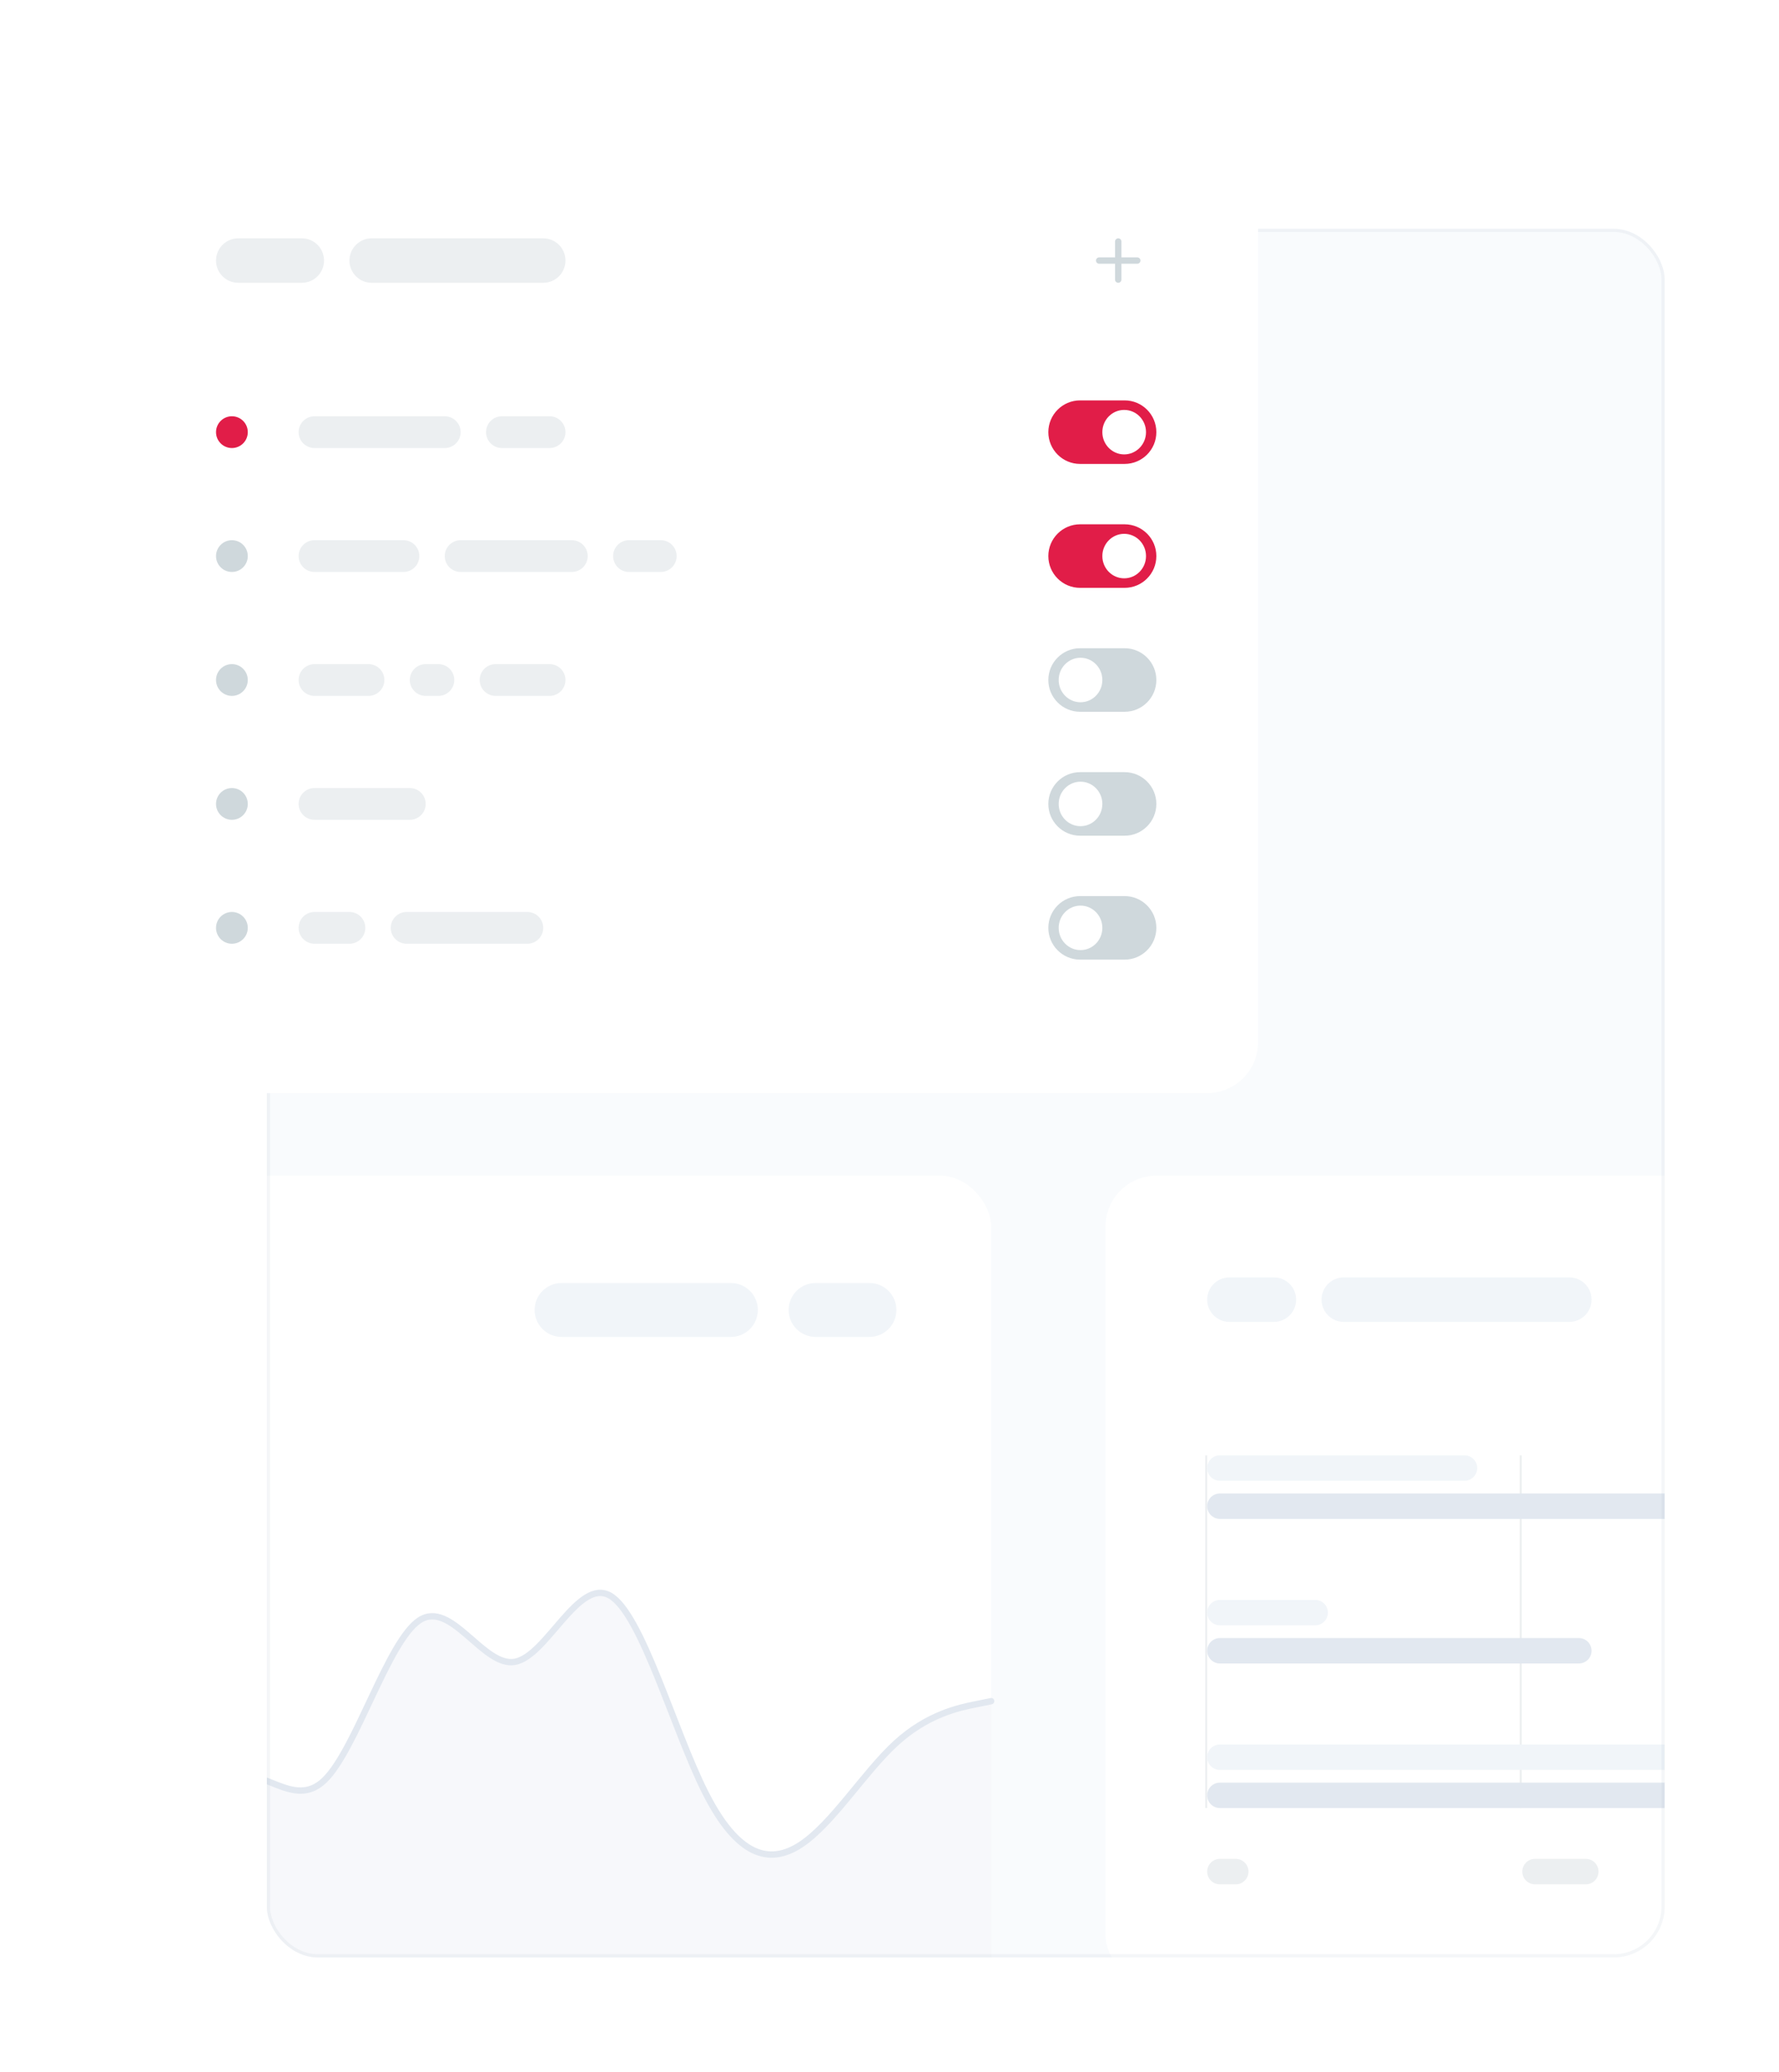 <svg width="560" height="652" viewBox="0 0 560 652" fill="none" xmlns="http://www.w3.org/2000/svg">
<g clip-path="url(#clip0_797_1316)">
<g clip-path="url(#clip1_797_1316)">
<rect x="84" y="72" width="440" height="544" rx="16" fill="#4074BC" fill-opacity="0.03"/>
<rect x="-200" y="370" width="512" height="260" rx="16" fill="white"/>
<path opacity="0.3" d="M-42.831 631.07L-47.828 641.828H311.999V535.363L307.002 536.377C302.004 537.394 292.008 539.425 282.014 548.573C272.018 557.72 262.023 573.986 252.027 580.543C242.033 587.1 232.036 583.951 222.042 564.162C212.048 544.375 202.051 507.948 192.057 502.161C182.061 496.374 172.067 521.226 162.07 522.982C152.076 524.736 142.08 503.391 132.085 509.881C122.091 516.371 112.095 550.693 102.1 560.263C92.104 569.831 82.11 554.649 72.114 559.866C62.119 565.082 52.123 590.698 42.129 601.993C32.134 613.291 22.138 610.266 12.144 603.759C2.147 597.254 -7.847 587.266 -17.843 593.03C-27.837 598.796 -37.834 620.312 -42.831 631.07Z" fill="#E2E8F0"/>
<path d="M-47.828 641.828L-42.831 631.07C-37.834 620.312 -27.837 598.796 -17.843 593.03C-7.847 587.266 2.147 597.254 12.144 603.759C22.138 610.266 32.134 613.291 42.129 601.993C52.123 590.698 62.119 565.082 72.114 559.866C82.11 554.649 92.104 569.831 102.1 560.263C112.095 550.693 122.091 516.371 132.085 509.881C142.08 503.391 152.076 524.736 162.07 522.982C172.067 521.226 182.061 496.374 192.057 502.161C202.051 507.948 212.048 544.375 222.042 564.162C232.036 583.951 242.033 587.1 252.027 580.543C262.023 573.986 272.018 557.72 282.014 548.573C292.008 539.425 302.004 537.394 307.002 536.377L311.999 535.363" stroke="#E2E8F0" stroke-width="2" stroke-linecap="round"/>
<path d="M230.078 403.77H176.77C172.086 403.77 168.289 407.567 168.289 412.25C168.289 416.934 172.086 420.731 176.77 420.731H230.078C234.761 420.731 238.558 416.934 238.558 412.25C238.558 407.567 234.761 403.77 230.078 403.77Z" fill="#F1F5F9"/>
<path d="M273.692 403.77H256.731C252.047 403.77 248.25 407.567 248.25 412.25C248.25 416.934 252.047 420.731 256.731 420.731H273.692C278.376 420.731 282.173 416.934 282.173 412.25C282.173 407.567 278.376 403.77 273.692 403.77Z" fill="#F1F5F9"/>
<rect x="348" y="370" width="394" height="255" rx="16" fill="white"/>
<path d="M401 402H387C383.134 402 380 405.134 380 409C380 412.866 383.134 416 387 416H401C404.866 416 408 412.866 408 409C408 405.134 404.866 402 401 402Z" fill="#F1F5F9"/>
<path d="M494 402H423C419.134 402 416 405.134 416 409C416 412.866 419.134 416 423 416H494C497.866 416 501 412.866 501 409C501 405.134 497.866 402 494 402Z" fill="#F1F5F9"/>
<path d="M389 585H384C381.791 585 380 586.791 380 589C380 591.209 381.791 593 384 593H389C391.209 593 393 591.209 393 589C393 586.791 391.209 585 389 585Z" fill="#ECEFF1"/>
<path d="M499.191 585H483.191C480.982 585 479.191 586.791 479.191 589C479.191 591.209 480.982 593 483.191 593H499.191C501.401 593 503.191 591.209 503.191 589C503.191 586.791 501.401 585 499.191 585Z" fill="#ECEFF1"/>
<path d="M379.695 569V458" stroke="#ECEFF1" stroke-width="0.612"/>
<path d="M478.695 569V458" stroke="#ECEFF1" stroke-width="0.612"/>
<path d="M461 458H384C381.791 458 380 459.791 380 462C380 464.209 381.791 466 384 466H461C463.209 466 465 464.209 465 462C465 459.791 463.209 458 461 458Z" fill="#F1F5F9"/>
<path d="M536 470H384C381.791 470 380 471.791 380 474C380 476.209 381.791 478 384 478H536C538.209 478 540 476.209 540 474C540 471.791 538.209 470 536 470Z" fill="#E2E8F0"/>
<path d="M414 503.5H384C381.791 503.5 380 505.291 380 507.5C380 509.709 381.791 511.5 384 511.5H414C416.209 511.5 418 509.709 418 507.5C418 505.291 416.209 503.5 414 503.5Z" fill="#F1F5F9"/>
<path d="M497 515.5H384C381.791 515.5 380 517.291 380 519.5C380 521.709 381.791 523.5 384 523.5H497C499.209 523.5 501 521.709 501 519.5C501 517.291 499.209 515.5 497 515.5Z" fill="#E2E8F0"/>
<path d="M591 549H384C381.791 549 380 550.791 380 553C380 555.209 381.791 557 384 557H591C593.209 557 595 555.209 595 553C595 550.791 593.209 549 591 549Z" fill="#F1F5F9"/>
<path d="M684 561H384C381.791 561 380 562.791 380 565C380 567.209 381.791 569 384 569H684C686.209 569 688 567.209 688 565C688 562.791 686.209 561 684 561Z" fill="#E2E8F0"/>
</g>
<rect x="84.5" y="72.5" width="439" height="543" rx="15.5" stroke="#94A3B8" stroke-opacity="0.1"/>
<g filter="url(#filter0_d_797_1316)">
<rect x="36" y="38" width="360" height="296" rx="16" fill="white"/>
</g>
<path d="M95 75H75C71.134 75 68 78.134 68 82C68 85.866 71.134 89 75 89H95C98.866 89 102 85.866 102 82C102 78.134 98.866 75 95 75Z" fill="#ECEFF1"/>
<path d="M171 75H117C113.134 75 110 78.134 110 82C110 85.866 113.134 89 117 89H171C174.866 89 178 85.866 178 82C178 78.134 174.866 75 171 75Z" fill="#ECEFF1"/>
<path d="M358 83H353V88C353 88.55 352.55 89 352 89C351.45 89 351 88.55 351 88V83H346C345.45 83 345 82.55 345 82C345 81.45 345.45 81 346 81H351V76C351 75.45 351.45 75 352 75C352.55 75 353 75.45 353 76V81H358C358.55 81 359 81.45 359 82C359 82.55 358.55 83 358 83Z" fill="#CFD8DC"/>
<path d="M78 136C78 133.239 75.761 131 73 131C70.239 131 68 133.239 68 136C68 138.761 70.239 141 73 141C75.761 141 78 138.761 78 136Z" fill="#e11d48"/>
<path d="M140 131H99C96.239 131 94 133.239 94 136C94 138.761 96.239 141 99 141H140C142.761 141 145 138.761 145 136C145 133.239 142.761 131 140 131Z" fill="#ECEFF1"/>
<path d="M173 131H158C155.239 131 153 133.239 153 136C153 138.761 155.239 141 158 141H173C175.761 141 178 138.761 178 136C178 133.239 175.761 131 173 131Z" fill="#ECEFF1"/>
<path d="M354 126H340C334.477 126 330 130.477 330 136C330 141.523 334.477 146 340 146H354C359.523 146 364 141.523 364 136C364 130.477 359.523 126 354 126Z" fill="#e11d48"/>
<path d="M353.873 143C357.668 143 360.745 139.866 360.745 136C360.745 132.134 357.668 129 353.873 129C350.077 129 347 132.134 347 136C347 139.866 350.077 143 353.873 143Z" fill="white"/>
<path d="M78 175C78 172.239 75.761 170 73 170C70.239 170 68 172.239 68 175C68 177.761 70.239 180 73 180C75.761 180 78 177.761 78 175Z" fill="#CFD8DC"/>
<path d="M127 170H99C96.239 170 94 172.239 94 175C94 177.761 96.239 180 99 180H127C129.761 180 132 177.761 132 175C132 172.239 129.761 170 127 170Z" fill="#ECEFF1"/>
<path d="M180 170H145C142.239 170 140 172.239 140 175C140 177.761 142.239 180 145 180H180C182.761 180 185 177.761 185 175C185 172.239 182.761 170 180 170Z" fill="#ECEFF1"/>
<path d="M208 170H198C195.239 170 193 172.239 193 175C193 177.761 195.239 180 198 180H208C210.761 180 213 177.761 213 175C213 172.239 210.761 170 208 170Z" fill="#ECEFF1"/>
<path d="M354 165H340C334.477 165 330 169.477 330 175C330 180.523 334.477 185 340 185H354C359.523 185 364 180.523 364 175C364 169.477 359.523 165 354 165Z" fill="#e11d48"/>
<path d="M353.873 182C357.668 182 360.745 178.866 360.745 175C360.745 171.134 357.668 168 353.873 168C350.077 168 347 171.134 347 175C347 178.866 350.077 182 353.873 182Z" fill="white"/>
<path d="M78 214C78 211.239 75.761 209 73 209C70.239 209 68 211.239 68 214C68 216.761 70.239 219 73 219C75.761 219 78 216.761 78 214Z" fill="#CFD8DC"/>
<path d="M116 209H99C96.239 209 94 211.239 94 214C94 216.761 96.239 219 99 219H116C118.761 219 121 216.761 121 214C121 211.239 118.761 209 116 209Z" fill="#ECEFF1"/>
<path d="M138 209H134C131.239 209 129 211.239 129 214C129 216.761 131.239 219 134 219H138C140.761 219 143 216.761 143 214C143 211.239 140.761 209 138 209Z" fill="#ECEFF1"/>
<path d="M173 209H156C153.239 209 151 211.239 151 214C151 216.761 153.239 219 156 219H173C175.761 219 178 216.761 178 214C178 211.239 175.761 209 173 209Z" fill="#ECEFF1"/>
<path d="M340 204H354C359.523 204 364 208.477 364 214C364 219.523 359.523 224 354 224H340C334.477 224 330 219.523 330 214C330 208.477 334.477 204 340 204Z" fill="#CFD8DC"/>
<path d="M340.127 221C336.332 221 333.255 217.866 333.255 214C333.255 210.134 336.332 207 340.127 207C343.923 207 347 210.134 347 214C347 217.866 343.923 221 340.127 221Z" fill="white"/>
<path d="M78 253C78 250.239 75.761 248 73 248C70.239 248 68 250.239 68 253C68 255.761 70.239 258 73 258C75.761 258 78 255.761 78 253Z" fill="#CFD8DC"/>
<path d="M129 248H99C96.239 248 94 250.239 94 253C94 255.761 96.239 258 99 258H129C131.761 258 134 255.761 134 253C134 250.239 131.761 248 129 248Z" fill="#ECEFF1"/>
<path d="M340 243H354C359.523 243 364 247.477 364 253C364 258.523 359.523 263 354 263H340C334.477 263 330 258.523 330 253C330 247.477 334.477 243 340 243Z" fill="#CFD8DC"/>
<path d="M340.127 260C336.332 260 333.255 256.866 333.255 253C333.255 249.134 336.332 246 340.127 246C343.923 246 347 249.134 347 253C347 256.866 343.923 260 340.127 260Z" fill="white"/>
<path d="M78 292C78 289.239 75.761 287 73 287C70.239 287 68 289.239 68 292C68 294.761 70.239 297 73 297C75.761 297 78 294.761 78 292Z" fill="#CFD8DC"/>
<path d="M110 287H99C96.239 287 94 289.239 94 292C94 294.761 96.239 297 99 297H110C112.761 297 115 294.761 115 292C115 289.239 112.761 287 110 287Z" fill="#ECEFF1"/>
<path d="M166 287H128C125.239 287 123 289.239 123 292C123 294.761 125.239 297 128 297H166C168.761 297 171 294.761 171 292C171 289.239 168.761 287 166 287Z" fill="#ECEFF1"/>
<path d="M340 282H354C359.523 282 364 286.477 364 292C364 297.523 359.523 302 354 302H340C334.477 302 330 297.523 330 292C330 286.477 334.477 282 340 282Z" fill="#CFD8DC"/>
<path d="M340.127 299C336.332 299 333.255 295.866 333.255 292C333.255 288.134 336.332 285 340.127 285C343.923 285 347 288.134 347 292C347 295.866 343.923 299 340.127 299Z" fill="white"/>
</g>
<defs>
<filter id="filter0_d_797_1316" x="-2" y="10" width="436" height="372" filterUnits="userSpaceOnUse" color-interpolation-filters="sRGB">
<feFlood flood-opacity="0" result="BackgroundImageFix"/>
<feColorMatrix in="SourceAlpha" type="matrix" values="0 0 0 0 0 0 0 0 0 0 0 0 0 0 0 0 0 0 127 0" result="hardAlpha"/>
<feOffset dy="10"/>
<feGaussianBlur stdDeviation="19"/>
<feColorMatrix type="matrix" values="0 0 0 0 0.094 0 0 0 0 0.153 0 0 0 0 0.294 0 0 0 0.06 0"/>
<feBlend mode="normal" in2="BackgroundImageFix" result="effect1_dropShadow_797_1316"/>
<feBlend mode="normal" in="SourceGraphic" in2="effect1_dropShadow_797_1316" result="shape"/>
</filter>
<clipPath id="clip0_797_1316">
<rect width="560" height="652" fill="white"/>
</clipPath>
<clipPath id="clip1_797_1316">
<rect x="84" y="72" width="440" height="544" rx="16" fill="white"/>
</clipPath>
</defs>
</svg>